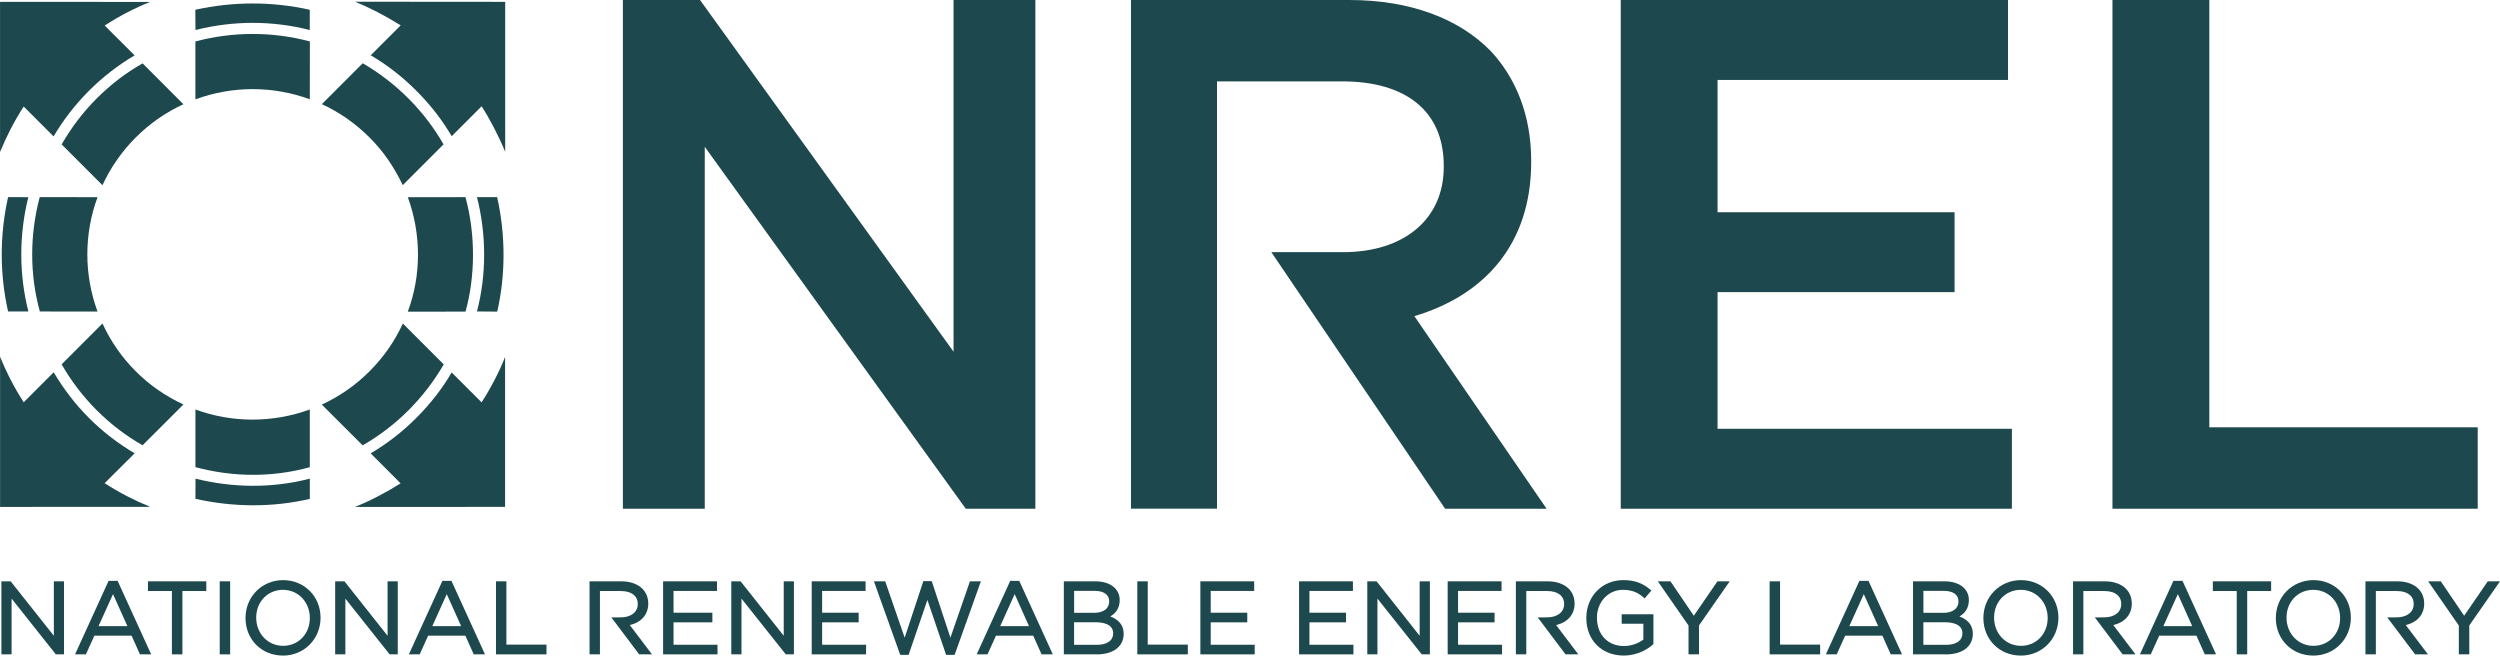 <?xml version="1.0" encoding="UTF-8"?>
<svg id="_图层_1" data-name="图层 1" xmlns="http://www.w3.org/2000/svg" viewBox="0 0 623.62 163.53">
  <defs>
    <style>
      .cls-1 {
        fill-rule: evenodd;
      }

      .cls-1, .cls-2 {
        fill: #1d484d;
      }
    </style>
  </defs>
  <g>
    <path class="cls-1" d="M99.92,120.57c-3.3,2.11-7.44,4.3-11.38,5.89l37.45-.02v-37.41c-1.25,3.35-3.82,8.25-5.86,11.33l-7.46-7.45c-2.37,4.07-5.35,7.87-8.83,11.35-3.49,3.49-7.32,6.44-11.37,8.83l7.46,7.48Z"/>
    <path class="cls-1" d="M100.49,80.71c-1.98,4.31-4.75,8.34-8.3,11.9-3.56,3.56-7.61,6.34-11.92,8.31l10.19,10.17c4.1-2.35,7.94-5.26,11.45-8.76,3.49-3.51,6.41-7.34,8.78-11.43l-10.19-10.19Z"/>
    <path class="cls-1" d="M124.03,77.73c2.12-9.19,2.09-19.21-.02-28.56h-5.03c2.38,9.35,2.39,19.39,0,28.52l5.06.04Z"/>
    <path class="cls-1" d="M116.13,77.72c2.42-8.74,2.54-19.17-.02-28.54l-14.38.02c3.37,9.19,3.4,19.48-.01,28.55l14.41-.02Z"/>
    <path class="cls-1" d="M120.14,26.52c1.91,2.93,4.3,7.45,5.88,11.36V.46s-37.45-.03-37.45-.03c3.77,1.56,7.39,3.4,11.38,5.9l-7.47,7.46c4.06,2.4,7.74,5.21,11.37,8.84,3.65,3.64,6.42,7.3,8.83,11.34l7.46-7.46Z"/>
    <path class="cls-1" d="M80.29,25.98c4.31,1.99,8.33,4.76,11.89,8.32,3.54,3.54,6.02,7.21,8.29,11.88l10.17-10.17c-2.35-4.09-5.26-7.95-8.74-11.43-3.5-3.5-7.33-6.43-11.43-8.8l-10.18,10.2Z"/>
    <path class="cls-1" d="M77.28,2.44c-9.39-2.1-19.16-2.09-28.56,0l.04,5.05c9.34-2.37,19.17-2.39,28.51,0V2.44Z"/>
    <path class="cls-1" d="M77.3,10.34c-9.35-2.5-19.21-2.49-28.56,0v14.44c9.22-3.39,19.37-3.4,28.54-.01l.02-14.43Z"/>
    <path class="cls-1" d="M13.37,34.02c2.4-4.06,5.34-7.89,8.83-11.39,3.49-3.49,7.32-6.42,11.38-8.82l-7.47-7.44c3.62-2.35,7.4-4.31,11.32-5.89L.01.46v37.45c1.61-3.91,3.56-7.72,5.9-11.34l7.46,7.46Z"/>
    <path class="cls-1" d="M35.58,15.81c-4.1,2.29-7.95,5.25-11.46,8.75-3.5,3.5-6.38,7.37-8.74,11.46l10.18,10.18c1.98-4.31,4.74-8.34,8.29-11.9,3.55-3.55,7.6-6.32,11.9-8.3l-10.18-10.19Z"/>
  </g>
  <g>
    <path class="cls-1" d="M9.91,49.17c-2.49,9.34-2.53,19.26.03,28.53l14.39.02c-3.39-9.2-3.39-19.35,0-28.53l-14.42-.02Z"/>
    <path class="cls-1" d="M2.02,49.17c-2.1,9.39-2.13,19.13,0,28.53h5.06c-2.35-9.27-2.36-19.06-.02-28.51l-5.05-.02Z"/>
  </g>
  <g>
    <path class="cls-1" d="M5.91,100.35c-2.34-3.64-4.3-7.43-5.89-11.37v37.47l37.44-.02c-3.92-1.59-7.72-3.55-11.36-5.9l7.49-7.45c-4.06-2.4-7.92-5.33-11.39-8.81-3.49-3.49-6.4-7.34-8.81-11.41l-7.47,7.48Z"/>
    <path class="cls-1" d="M15.37,90.88c2.36,4.1,5.26,7.96,8.76,11.46,3.49,3.49,7.35,6.4,11.43,8.74l10.2-10.19c-4.31-1.97-8.36-4.73-11.91-8.28-3.56-3.55-6.3-7.61-8.29-11.92l-10.19,10.19Z"/>
    <path class="cls-1" d="M48.75,102.15c9.21,3.37,19.33,3.36,28.53-.01v14.4c-9.44,2.6-19.19,2.49-28.53-.01v-14.38Z"/>
    <path class="cls-1" d="M48.77,119.4c9.34,2.32,19.13,2.43,28.51,0v5.05c-9.38,2.17-19.14,2.08-28.53-.02l.02-5.03Z"/>
    <polygon class="cls-2" points="155.38 0 174.62 0 237.86 87.73 237.86 0 258.27 0 258.27 126.9 240.91 126.9 175.8 36.62 175.8 126.9 155.38 126.9 155.38 0"/>
    <path class="cls-2" d="M317.16,62.9h17.86c15.35,0,25.12-8.34,25.12-21.21v-.36c0-13.6-9.42-21.03-25.31-21.03h-31.25v106.59h-21.46V0h54.45c15.35,0,27.4,4.71,35.25,12.69,6.46,6.89,10.13,16.32,10.13,27.38v.36c0,20.85-12.05,33.36-29.14,38.43l32.98,48.04h-25.31l-43.34-63.99Z"/>
    <polygon class="cls-2" points="404.29 0 500.89 0 500.89 19.94 428.44 19.94 428.44 52.94 487.56 52.94 487.56 72.87 428.44 72.87 428.44 106.96 501.86 106.96 501.86 126.9 404.29 126.9 404.29 0"/>
    <polygon class="cls-2" points="526.95 0 551.11 0 551.11 106.59 618.06 106.59 618.06 126.9 526.95 126.9 526.95 0"/>
    <polygon class="cls-2" points="15.97 163.23 13.93 163.23 2.89 149.32 2.89 163.23 .35 163.23 .35 145.01 2.66 145.01 13.43 158.59 13.43 145.01 15.97 145.01 15.97 163.23"/>
    <path class="cls-2" d="M37.71,163.23h-2.8l-2.08-4.66h-9.29l-2.11,4.66h-2.71l8.37-18.34h2.25l8.37,18.34ZM24.58,156.19h7.2l-3.59-7.99-3.61,7.99Z"/>
    <polygon class="cls-2" points="45.5 163.23 42.88 163.23 42.88 147.43 36.91 147.43 36.91 145.01 51.46 145.01 51.46 147.43 45.5 147.43 45.5 163.23"/>
    <rect class="cls-2" x="54.81" y="145.01" width="2.6" height="18.22"/>
    <path class="cls-2" d="M70.57,163.53c-5.32,0-9.33-4.02-9.33-9.36s4.12-9.46,9.38-9.46,9.34,4.03,9.34,9.37-4.12,9.46-9.39,9.46M70.57,147.13c-3.8,0-6.66,2.98-6.66,6.94s2.89,7.03,6.71,7.03,6.67-2.98,6.67-6.94-2.89-7.03-6.72-7.03"/>
    <polygon class="cls-2" points="99.22 163.23 97.19 163.23 86.15 149.32 86.15 163.23 83.61 163.23 83.61 145.01 85.92 145.01 96.68 158.59 96.68 145.01 99.22 145.01 99.22 163.23"/>
    <path class="cls-2" d="M120.97,163.23h-2.8l-2.08-4.66h-9.29l-2.11,4.66h-2.7l8.37-18.34h2.25l8.37,18.34ZM107.84,156.19h7.19l-3.59-7.99-3.6,7.99Z"/>
    <polygon class="cls-2" points="136.32 163.23 123.72 163.23 123.72 145.01 126.32 145.01 126.32 160.8 136.32 160.8 136.32 163.23"/>
    <path class="cls-2" d="M149.65,163.23h-2.59v-18.22h7.93c2.18,0,4.06.66,5.26,1.85.94.93,1.46,2.25,1.46,3.69,0,2.73-1.71,4.69-4.61,5.37l5.54,7.31h-3.2l-6.94-9.22h0s2.31-.01,2.31-.01c2.6,0,4.28-1.31,4.28-3.33s-1.55-3.24-4.25-3.24h-5.19v15.79Z"/>
    <path class="cls-2" d="M380.72,163.23h-2.59v-18.22h7.94c2.18,0,4.06.66,5.25,1.85.94.93,1.46,2.25,1.46,3.69,0,2.73-1.71,4.69-4.61,5.37l5.54,7.31h-3.19l-6.94-9.22h0s2.31-.01,2.31-.01c2.6,0,4.28-1.31,4.28-3.33s-1.55-3.24-4.25-3.24h-5.19v15.79Z"/>
    <path class="cls-2" d="M519.71,163.23h-2.59v-18.22h7.93c2.2,0,4.05.66,5.26,1.85.94.93,1.46,2.25,1.46,3.69,0,2.73-1.71,4.69-4.61,5.37l5.54,7.31h-3.21l-6.94-9.22h0s2.32-.01,2.32-.01c2.6,0,4.27-1.31,4.27-3.33s-1.54-3.24-4.25-3.24h-5.2v15.79Z"/>
    <path class="cls-2" d="M592.65,163.23h-2.59v-18.22h7.94c2.19,0,4.06.66,5.26,1.85.94.93,1.45,2.25,1.45,3.69,0,2.73-1.71,4.69-4.6,5.37l5.54,7.31h-3.21l-6.94-9.22h0s2.31-.01,2.31-.01c2.6,0,4.28-1.31,4.28-3.33s-1.55-3.24-4.25-3.24h-5.19v15.79Z"/>
    <polygon class="cls-2" points="178.98 163.23 165.41 163.23 165.41 145.01 178.85 145.01 178.85 147.41 168.01 147.41 168.01 152.84 177.7 152.84 177.7 155.24 168.01 155.24 168.01 160.83 178.98 160.83 178.98 163.23"/>
    <polygon class="cls-2" points="198.04 163.23 196.01 163.23 184.96 149.32 184.96 163.23 182.42 163.23 182.42 145.01 184.74 145.01 195.5 158.59 195.5 145.01 198.04 145.01 198.04 163.23"/>
    <polygon class="cls-2" points="216.04 163.23 202.48 163.23 202.48 145.01 215.92 145.01 215.92 147.41 205.08 147.41 205.08 152.84 214.19 152.84 214.19 155.24 205.08 155.24 205.08 160.83 216.04 160.83 216.04 163.23"/>
    <polygon class="cls-2" points="238.13 163.35 236 163.35 231.34 149.66 226.65 163.35 224.56 163.35 218 145.01 220.81 145.01 225.67 159.07 230.33 144.96 232.42 144.96 237.08 159.07 241.95 145.01 244.68 145.01 238.13 163.35"/>
    <path class="cls-2" d="M262.62,163.23h-2.8l-2.09-4.66h-9.29l-2.11,4.66h-2.7l8.37-18.34h2.25l8.37,18.34ZM249.49,156.19h7.19l-3.57-7.99-3.61,7.99Z"/>
    <path class="cls-2" d="M273.56,163.23h-8.19v-18.22h7.86c2.06,0,3.73.57,4.85,1.65.82.84,1.23,1.86,1.23,3.03,0,2.18-1.17,3.4-2.35,4.08,2.22.84,3.34,2.3,3.34,4.31,0,3.2-2.58,5.16-6.74,5.16M267.94,160.85h5.67c2.55,0,4.07-1.07,4.07-2.85,0-2.44-2.77-2.78-4.43-2.78h-5.32v5.64ZM267.94,152.87h4.96c2.37,0,3.79-1.07,3.79-2.86,0-1.66-1.35-2.62-3.64-2.62h-5.11v5.48Z"/>
    <polygon class="cls-2" points="296.3 163.23 283.7 163.23 283.7 145.01 286.3 145.01 286.3 160.8 296.3 160.8 296.3 163.23"/>
    <polygon class="cls-2" points="312.98 163.23 299.43 163.23 299.43 145.01 312.85 145.01 312.85 147.41 302.01 147.41 302.01 152.84 311.13 152.84 311.13 155.24 302.01 155.24 302.01 160.83 312.98 160.83 312.98 163.23"/>
    <polygon class="cls-2" points="337.61 163.23 324.05 163.23 324.05 145.01 337.48 145.01 337.48 147.41 326.64 147.41 326.64 152.84 335.76 152.84 335.76 155.24 326.64 155.24 326.64 160.83 337.61 160.83 337.61 163.23"/>
    <polygon class="cls-2" points="356.68 163.23 354.65 163.23 343.6 149.32 343.6 163.23 341.07 163.23 341.07 145.01 343.38 145.01 343.47 145.12 354.13 158.59 354.13 145.01 356.68 145.01 356.68 163.23"/>
    <polygon class="cls-2" points="374.68 163.23 361.12 163.23 361.12 145.01 374.56 145.01 374.56 147.41 363.71 147.41 363.71 152.84 372.82 152.84 372.82 155.24 363.71 155.24 363.71 160.83 374.68 160.83 374.68 163.23"/>
    <path class="cls-2" d="M405.04,163.53c-5.5,0-9.34-3.85-9.34-9.36s4.04-9.46,9.2-9.46c2.79,0,4.77.69,6.81,2.4l.23.19-1.69,1.97-.22-.2c-1.16-1.01-2.6-1.94-5.22-1.94-3.62,0-6.46,3.04-6.46,6.93,0,4.26,2.71,7.09,6.74,7.09,1.73,0,3.53-.61,4.84-1.61v-3.95h-5.41v-2.37h7.92v7.45l-.09.08c-1.18,1.04-3.67,2.77-7.32,2.77"/>
    <polygon class="cls-2" points="423.81 163.23 421.2 163.23 421.2 156.04 413.54 145.01 416.69 145.01 422.52 153.6 428.41 145.01 431.47 145.01 423.81 156.02 423.81 163.23"/>
    <polygon class="cls-2" points="454.03 163.23 441.43 163.23 441.43 145.01 444.03 145.01 444.03 160.8 454.03 160.8 454.03 163.23"/>
    <path class="cls-2" d="M474.45,163.23h-2.81l-2.08-4.66h-9.29l-2.11,4.66h-2.7l8.37-18.34h2.26l8.37,18.34ZM461.32,156.19h7.19l-3.59-7.99-3.61,7.99Z"/>
    <path class="cls-2" d="M485.39,163.23h-8.19v-18.22h7.85c2.06,0,3.74.57,4.86,1.65.82.84,1.22,1.86,1.22,3.03,0,2.18-1.16,3.4-2.36,4.08,2.23.84,3.35,2.3,3.35,4.31,0,3.2-2.59,5.16-6.74,5.16M479.78,160.85h5.67c2.55,0,4.07-1.07,4.07-2.85,0-2.44-2.77-2.78-4.42-2.78h-5.32v5.64ZM479.78,152.87h4.96c2.38,0,3.8-1.07,3.8-2.86,0-1.66-1.36-2.62-3.64-2.62h-5.11v5.48Z"/>
    <path class="cls-2" d="M504.08,163.53c-5.32,0-9.33-4.02-9.33-9.36s4.13-9.46,9.38-9.46,9.34,4.03,9.34,9.37-4.13,9.46-9.39,9.46M504.08,147.13c-3.8,0-6.66,2.98-6.66,6.94s2.89,7.03,6.71,7.03,6.66-2.98,6.66-6.94-2.88-7.03-6.71-7.03"/>
    <path class="cls-2" d="M552.78,163.23h-2.8l-2.08-4.66h-9.29l-2.11,4.66h-2.7l8.36-18.34h2.26l8.37,18.34ZM539.65,156.19h7.19l-3.58-7.99-3.61,7.99Z"/>
    <polygon class="cls-2" points="560.56 163.23 557.95 163.23 557.95 147.43 551.99 147.43 551.99 145.01 566.53 145.01 566.53 147.43 560.56 147.43 560.56 163.23"/>
    <path class="cls-2" d="M577.03,163.53c-5.32,0-9.33-4.02-9.33-9.36s4.12-9.46,9.38-9.46,9.34,4.03,9.34,9.37-4.13,9.46-9.39,9.46M577.03,147.13c-3.8,0-6.66,2.98-6.66,6.94s2.89,7.03,6.71,7.03,6.66-2.98,6.66-6.94-2.88-7.03-6.71-7.03"/>
    <polygon class="cls-2" points="615.96 163.23 613.35 163.23 613.35 156.04 605.7 145.01 608.85 145.01 614.68 153.6 620.57 145.01 623.62 145.01 615.96 156.02 615.96 163.23"/>
  </g>
</svg>